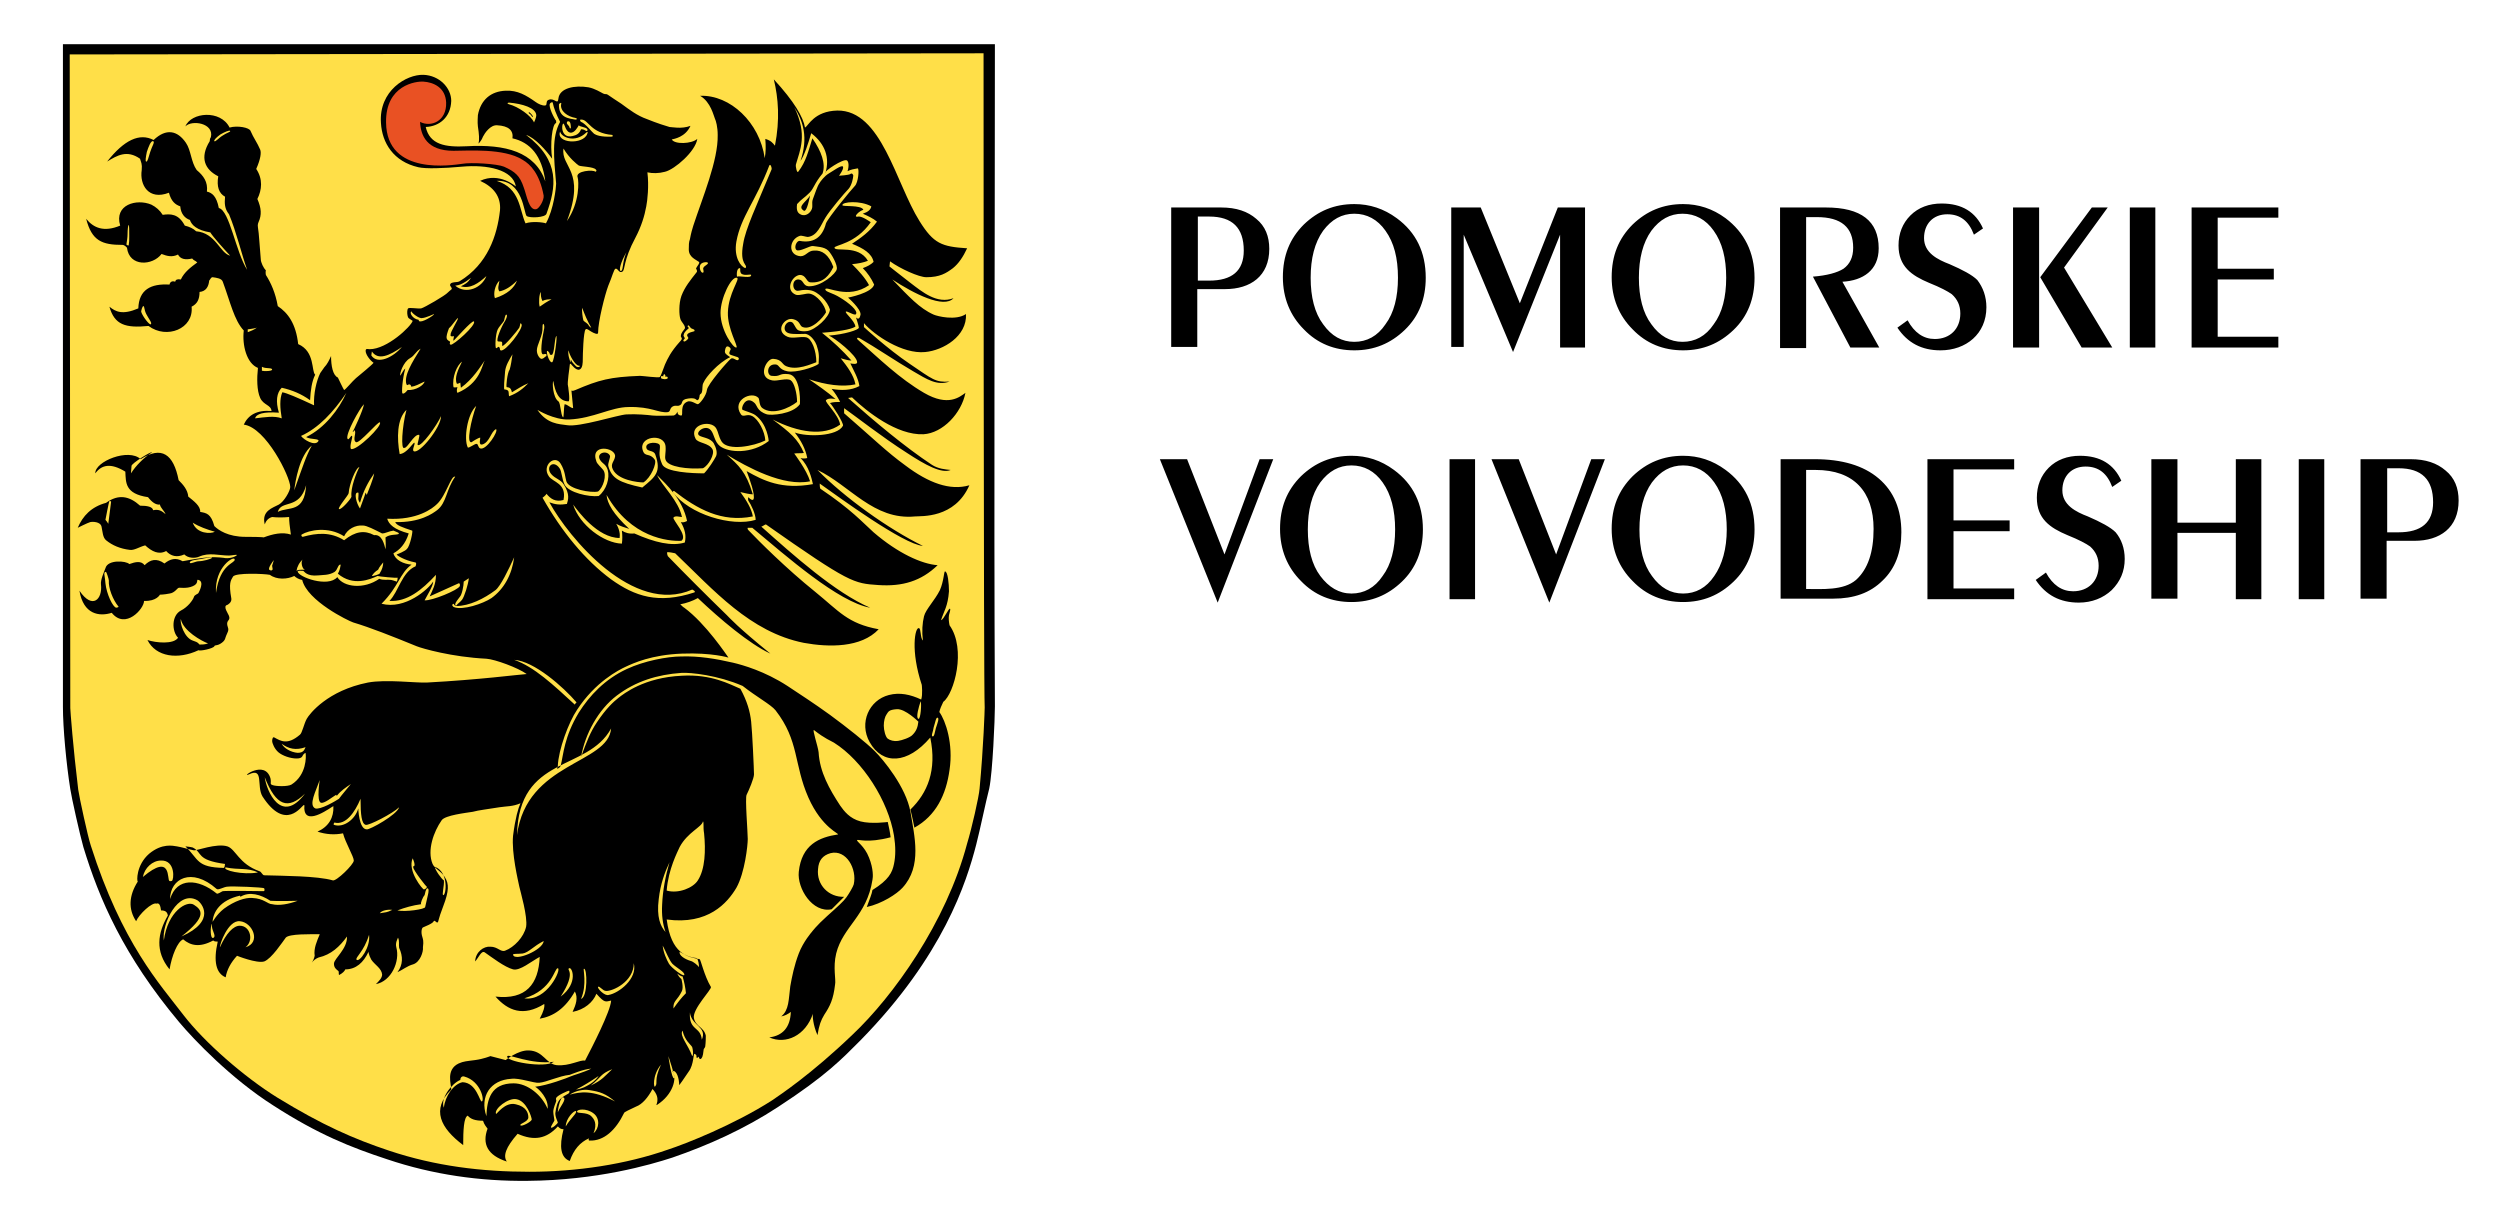 <?xml version="1.0" encoding="utf-8"?>
<!-- Generator: Adobe Illustrator 28.0.0, SVG Export Plug-In . SVG Version: 6.00 Build 0)  -->
<svg version="1.1" id="Layer_1" xmlns="http://www.w3.org/2000/svg" xmlns:xlink="http://www.w3.org/1999/xlink" x="0px" y="0px"
	 viewBox="0 0 441 216" style="enable-background:new 0 0 441 216;" xml:space="preserve">
<style type="text/css">
	.st0{fill-rule:evenodd;clip-rule:evenodd;fill:#FFDF48;}
	.st1{fill-rule:evenodd;clip-rule:evenodd;}
	.st2{fill-rule:evenodd;clip-rule:evenodd;fill:#E95123;}
</style>
<path class="st0" d="M12,8.7v115.9c0,3.7,0.6,10,1.3,14.4c0.2,1.4,1.7,8.1,2.3,10.1c5.4,18.1,17.7,35.3,33.1,45.2
	c7.8,5,13.5,7.3,19.9,9.5c7.9,2.7,16.2,3.9,24.5,3.8c12.1-0.1,21.3-2.7,25.2-4.1c6.3-2.1,12.7-5,18.5-8.8
	c8.5-5.6,11.2-8.4,14.4-11.7c14.4-14.8,18.5-27.7,20.2-34.2c0.7-2.7,1.7-7.5,2.2-9.8c0.6-2.8,1-12.3,1-14.4
	c-0.2-38.6,0-77.3,0-115.9H12z"/>
<path class="st1" d="M162,127.3c0,0-2.3-2.3-3.8-2.2c-1.5,0.1-1.5,0.5-1.8,0.9c-0.3,0.4-0.5,1.2-0.5,2c0,0.8,0.3,2,0.7,2.3
	c0.4,0.3,1.1,0.5,1.8,0.4c0.7-0.1,2.2-0.6,2.6-1.1C161.6,129,161.9,128.3,162,127.3 M162.4,123.7c0.2,0.3,0,3.3-0.4,3.1
	C161.5,126.6,162.1,124.6,162.4,123.7z M164.5,129.9c0.3,0.1,0.4-0.7,0.6-1.5c0.3-0.9,0.6-1.7,0.3-1.8c-0.3-0.1-0.4,0.8-0.7,1.7
	C164.6,129.1,164.2,129.8,164.5,129.9z M160.6,142.8c3-2.9,4.7-6.9,3.5-12.7c-4,4.7-8.4,4.9-10.7,0.8c-1.9-3.4-0.1-7.4,3.4-8.3
	c1.9-0.5,3.8-0.1,5.7,0.8c0.3-0.9,0.1-2.6,0.1-2.6c-2-6-1.2-10.2-0.5-10c0.4,0.1,0.2,1.7,0.7,2.2c-0.2-1.6-0.1-3.1,0.2-4.3
	c0.3-1.2,1.9-2.8,2.8-4.6c0.7-1.6,0.7-3.3,0.9-3.3c0.5,0,0.7,2.2,0.7,3.5c-0.2,2.7-0.9,3.5-1.4,5.1c0.5-0.1,1.4-2.3,1.6-2
	c0.1,0.2-0.1,0.6-0.2,1.1c-0.1,0.6,0,1.3,0.1,1.8c3,4.2,0.8,12.1-1.1,13.5c-0.3,0.6-0.6,1.3-0.7,1.8c1.1,1.5,2.5,5.6,1.8,10.2
	c-0.6,4.4-2.4,8.1-6.2,10.2C161,144.4,160.6,142.8,160.6,142.8z M117.6,157.1c0.3-3.8,1.9-6.8,2.3-7.7c1.4-2.6,3.9-3.5,4.1-4.5
	c0.2,0.1,0,1,0.2,2.1c0.3,3,0.2,6.3-1.1,8.3C122.3,156.6,119.7,157.7,117.6,157.1z M93.5,19.9c0.2,0.2,0.4,0.4,0.5,0.6
	c0.1,0.1-0.1,0.2-0.2,0c-0.1-0.2-0.3-0.4-0.5-0.5C93.2,19.8,93.3,19.7,93.5,19.9z M89.8,18.1c2.3,0.2,4.7,0.9,4.8,2.2
	c0,0.5-0.4,1.3-0.4,1.3c-0.5-1.2-2.8-2.8-4.4-3.2C89.4,18.3,89.5,18.1,89.8,18.1z M99,18.3c-0.3,1.3,1.2,2.3,2.5,2.5
	c0.4,0.1,0.3,0.3,0,0.3c-1.1-0.2-3-0.3-2.9-2.7C98.7,18.2,99.1,18,99,18.3z M102.6,21.1c1.2,0,1.6,2.4,5.4,2.7c0.1,0,0.1,0.3,0,0.3
	c-2.1,0.1-2.9-0.3-3.2-0.5c-0.3-0.2-1.5-1.8-2.3-2.1C102.3,21.4,102.2,21,102.6,21.1z M100.2,21.4c0.5-0.1,0.5,0.9,0.5,1.2
	c0,0.1-0.2,0-0.2,0c-0.1-0.6-0.6-0.6-0.5-1C100,21.4,100.2,21.4,100.2,21.4z M99.4,21.8c0.2,0,0.4,1.7,1.4,1.6
	c0.6-0.1,1-0.8,1.3-1.3c0.2,0.3,1.3,0.3,1.5,0.7c0.1,0.1,0,0.4-0.2,0.3c-0.3-0.1-0.3-0.3-0.9-0.3c-0.4,1.1-1.3,1.1-1.5,1.2
	C98.9,24.5,99,21.8,99.4,21.8z M98.8,23.2c0.2,1,2.6,2.1,4.6,0.2c0.1-0.1,0.4-0.3,0.2,0.2C102.9,25.6,98,25.3,98.8,23.2z M99.4,26.2
	c-0.5,3.3,4,3.9,0.6,12.8c2.3-3.3,2.1-7.1,1.9-7.7c-0.5-1.2,2.9-1.4,3.1-1c0,0,0.4-0.1,0.1-0.4c-0.4-0.5-2.6-0.5-3-0.7
	C101.8,29,100.4,27.9,99.4,26.2z M97.5,18.1c0.2,1,0.6,2,1.3,3.4c-1.5,2.7-1.1,6.3-0.7,10.9c0,0.6-0.4,4.5-1.8,7
	c-0.5-0.2-2.5-0.4-3.6,0c-1.1-2.4-0.9-6.2-5.1-7.5c4.7-0.2,4.8,5.8,5.3,6.2c0.5,0.4,3.3,0.3,3.5-0.4c1.7-4.7,2.5-9.3-3.6-13.9
	c1.6,0.5,3.6,2.8,4.6,4.2c-0.4-2.5,0-6.2,0.7-6.3c0-0.1,0-0.3,0-0.4c-0.3-0.3-1.4-2.5-1.1-3C97,18.2,97.4,17.9,97.5,18.1z
	 M43.7,58.1c0,0.2,0,0.4,0,0.5c0.5-0.2,1.1-0.4,1.6-0.8C44.7,58,44.2,58,43.7,58.1z M46.2,64.7c0,0.2,0,0.5,0,0.7
	c0.3,0.1,1.8,0.1,1.8-0.2C48,64.8,46.9,65.1,46.2,64.7z M39.3,23.9c0.7-0.5,1.4-0.6,1.3-0.8c-0.1-0.2-1,0.2-1.7,0.6
	c-0.7,0.5-1.2,1-1.1,1.2C38,25.1,38.6,24.3,39.3,23.9z M25.8,28.5c0.2,0.1,0.4-0.7,0.7-1.7c0.3-1,0.9-1.8,0.5-1.9
	c-0.4-0.1-0.8,1-1.1,1.9C25.7,27.8,25.6,28.5,25.8,28.5z M22.7,43.3c0.1-0.6,0.1-0.9,0.1-1.7c0-1,0-1.9-0.1-1.9
	c-0.1,0-0.2,0.8-0.2,1.6c0,0.6-0.1,1.2-0.2,1.8C22.3,43.2,22.5,43.3,22.7,43.3z M25.3,54c0.2,0,0.1,0.6,0.5,1.4
	c0.4,0.8,1.1,1.6,0.8,1.8c-0.2,0.2-1.4-1.3-1.7-2.2C24.9,54.8,25.1,54,25.3,54z M23.2,82.2c0,0.4-0.1,0.9-0.1,1.3
	c0.9-1.4,2.2-2.7,3.7-3.7C26.8,79.5,23.1,81.8,23.2,82.2z M18.6,91.7c0.2,0.2,0.4,0.5,0.5,0.7c0,0,0.5-3.8,0.5-3.9
	c-0.1-0.1-0.2-0.2-0.3-0.1S18.6,91.7,18.6,91.7z M20.5,107.2c-0.6-0.1-1.7-2.4-1.9-4.3c-0.1-1.2-0.2-1.4-0.2-1.6
	c0-0.3,0.1-0.5,0.3-0.4c0.1,0,0.5,1.3,0.5,1.5c-0.1,1.3,0.7,3.4,1.7,4.6C21,107.1,20.6,107.2,20.5,107.2z M31.9,109.2
	c0.4,2.1,3.7,3.9,4.8,4.3c-0.6,0.2-1,0.2-1.5,0.2c-0.4-0.5-0.7-0.5-1.2-0.7C32.5,112.5,31.7,109.9,31.9,109.2z M34,92.2
	c1.1,0.7,2.5,1.2,3.9,1.6C37.2,94.2,34.7,94.2,34,92.2z M33.5,99.3c0.2,0.2,1-0.3,1.6-0.3c0.7,0,2.2-0.4,2.3-0.6
	c0.1-0.2-1.5,0.1-1.9,0.2C35,98.7,33.3,98.8,33.5,99.3z M38.1,104.6c0.7-5.2,3.4-5.2,3.3-5.9C41.4,97.9,37.8,100,38.1,104.6z
	 M48.3,98.8c0,0-1.1,1.4-0.8,1.7c0.4,0.3,0.6,0,0.6-0.1c0-0.2-0.1-0.4-0.1-0.6C48.1,99.6,48.2,99.1,48.3,98.8z M53.4,98.7
	c-0.6,0.5-1,1.3-1.1,2c0.3-0.2,0.4-0.2,1.5-0.2C53.3,100.4,53,99.1,53.4,98.7z M88.1,49.5c-0.1,0.8-0.4,1.4,0,1.9
	c1-0.2,2-0.8,3.1-1.9c-0.5,1.3-1.7,2.4-3.9,3.1C87,51.8,87.3,50.3,88.1,49.5z M95.4,51.5c0,0.5,0,1.1,0.3,1.6
	c0.5-0.3,1.1-0.3,1.6-0.3c-0.8,0.4-1.4,0.8-2.1,1.3C95,53.4,95.1,51.9,95.4,51.5z M102.7,54.3c0.4,1.1,0.9,2.3,1.6,3.5
	c-0.4-0.1-0.5-0.6-0.7-0.7c-0.2-0.2-0.6-0.4-0.7-0.6C102.8,56.1,102.6,54.9,102.7,54.3z M89.3,55.5c-0.2,0-0.3,0.8-0.4,1.1
	c-0.1,0.2-1,1.2-1.1,1.5c-0.4,0.8-0.5,3.2-0.3,3.3c0.2,0.1,0.3-0.3,0.5-0.2c0.3,0.2,0.1,0.5,0.3,0.6c0.8,0.4,4.1-3.9,3.7-4.6
	c-0.3-0.5-0.2,0.2-0.4,0.6c-0.3,0.5-2.7,3.4-3,3.2c-0.1-0.1,0.1-0.5-0.1-0.7c-0.1-0.1-0.5,0-0.7-0.1c-0.3-0.3,0.6-2.5,1.3-3.6
	C89.3,56.3,89.6,55.5,89.3,55.5z M96,57.9c-0.4,1.9-0.8,4.6-0.2,4.6c0.6-0.1,0.6-0.1,0.6,0.2c0,0.2-0.1,0.1-0.3,0.3
	c-0.2,0.2-0.4,0.3-0.6,0.3c-0.2,0-0.8-0.6-0.8-1.5c0-1,1.1-2.6,1-4.1C95.7,56.7,96.1,57.2,96,57.9z M96.8,62.1
	c0.3,0.3,0,0.5,0.5,0.5c0.5,0,0.5-2.8,0.8-3.3c0.3-0.5-0.3,4.4-0.7,4.6C96.8,64.1,96,61.1,96.8,62.1z M100.3,61.8
	c0.1,0.8,1.2,2.7,1.8,2.7c0.5,0-0.1,0.5-0.5,0.1c-0.6-0.6-0.8-0.9-0.8-1c-0.2-0.4-0.1,0.3-0.1,0.3C100.5,63.8,100.1,62.3,100.3,61.8
	z M110.5,44.5c-1,1.7-1.4,3.3-1,3.3C110,47.8,109.7,46.4,110.5,44.5z M83.1,49c-0.6,0.9-1,1.1-1.8,1.5c1.6,0.5,3.1-0.5,4.5-1.8
	c-0.8,2.1-3.6,3.3-5.5,1.7C81.1,50.3,81.8,50,83.1,49z M80.8,56.1c-0.3,0.1-1,1.3-1.6,1.8c-0.3,0.8-0.5,1.4-0.4,1.8
	c0.1,0.4,0.6,0.5,0.6,0.6c0,0.2-0.2,0.4,0.1,0.5c0.4,0.2,4.6-3.5,4.1-4.1c-0.3-0.3-3.5,3.4-3.6,3.4c-0.1-0.1,0.1-0.8,0.1-0.8
	s-0.8,0.2-0.6-0.3C79.4,58.6,80.9,56.3,80.8,56.1z M72.6,54.9c-0.2,0.1,1.3,1.4,1.9,1.2c0.5,0,2.1-0.7,2-0.7c0.4,0-1.6,1.3-2.3,1.3
	c-0.5,0-0.2-0.2-0.4-0.3C72.9,56.3,72.1,55.2,72.6,54.9z M65.5,62.7c0-0.2,0.1-0.5,0.1-0.7c1.1,1.6,3,0.8,5.3-0.8
	C69.4,63,66.6,64.4,65.5,62.7z M74.2,61.5c-0.9,0.5-1,1.2-1.9,1.7c-1.2,0.7-1.8,2.7-1.7,3c0,0.3,0.4-0.8,0.9-1.2
	c-0.5,1.7-0.7,4.3-0.5,4.4c0.3,0.2,0.9-0.6,0.9-0.6c1.5,0.1,2.9-0.9,3-1.5c-0.9,0.4-1.7,0.9-2.4,0.9c0,0,0.1-0.3-0.3-0.4
	c-0.3,0-0.3,0.3-0.5,0C71.2,66.3,72.7,63.9,74.2,61.5z M81.5,63.8c-0.7,1.4-1.4,2.9-0.9,3.9c0.2,0,0.4-0.1,0.6-0.2
	c0,0.3,0.1,0.7,0.1,0.9c2.1-1.5,3.5-3.8,4.2-4.8c-0.5,0.9-0.8,4-4.8,5.7c-0.2-0.3-0.1-0.7,0-1c-0.2,0-0.5,0.1-0.7,0
	C79.7,66.6,80.6,64.4,81.5,63.8z M90.4,62.5c-0.6,1-1.2,2-1.3,3c-0.1,1.1-0.3,3.3-0.1,3.2c0,0,0.4,0,0.6,0.2c0.2,0.2,0.1,0.6,0.2,1
	c1.6-0.6,2.5-1.4,3.4-2.3c-1,0.4-1.9,1-2.9,1.6c0,0-0.1-0.5-0.3-0.7c-0.2-0.2-0.6-0.2-0.6-0.2c-0.2,0,0.1-2.6,0.5-3.1
	C90.1,64.6,90.3,63.3,90.4,62.5z M100.3,68.2c0.1,0.2,0.1,0.3,0.1,0.4C100.4,68.4,100.3,68.3,100.3,68.2z M71.7,72.3
	c-1.7,1.6-1.7,5-1.2,7.8c1.3-0.1,2.4-2.1,2.6-2c0.2,0.2-0.5,1.3-0.1,1.5c1,0.5,4.8-4.2,4.8-6.2c-0.7,1.6-3.5,5.5-4.1,5.1
	c-0.2-0.1,0.5-1.8,0.2-1.8c-0.9-0.1-2.1,2.5-2.6,2.3C70.7,79.4,70.9,75.3,71.7,72.3z M84,71.6c-1.6,1.5-2.2,5.8-1.5,7.3
	c0.1,0.3,1.3-0.7,1.6-0.6c0.3,0.1,0.2,0.6,0.6,0.8c1.1,0.4,3.3-3.1,2.8-3.4c-0.9,0.4-1.1,2.3-2.4,2.7c-0.8,0.2-0.3-1.1-0.4-1.2
	c-0.3,0-1.4,0.7-1.5,0.8C82.2,78.3,83.1,74.1,84,71.6z M53.4,94.7c2.5-0.7,4.9-0.9,7.3,0.6c2-1.6,3.6-1.8,5.3-0.9
	c1.4-0.2,1.8,1.7,2,2.5c0.1-0.8,0-1.4,0-2.1c0.8-0.6,1.9-0.4,2.3-0.6c0.3-0.2-0.5-0.4-0.9-0.6c-0.8,0.1-1.4,0.5-2,0.5
	c-1.4-0.7-2.7-1.4-3.4-1.4c-1.3-0.1-2.7,0.6-3.3,1.9c-2.8-1.8-6.2-1.1-7.5-0.3C53.1,94.4,53.2,94.7,53.4,94.7z M61.1,69.3
	c-2.3,3.4-4.9,6.2-8,7.6c0.5,0.7,2.4,1.8,3,1c0.5-0.6-1.3-0.3-2.1-0.8C57.3,75.5,59.8,72.2,61.1,69.3z M64.2,71.3
	c-0.8,0.8-3.3,5.3-2.9,6.1c0.2,0.4,0.6-0.7,0.8-0.5c0.2,0.2-0.5,1.7-0.2,2.3c1,0.4,5.7-4.2,5.1-4.7c-0.3-0.2-3.6,3.8-4.2,3.5
	c-0.7-0.4,0.2-1.8-0.3-2.1c-0.1,0.1-0.1,0.3-0.3,0.3C62.3,76.1,64.1,72.3,64.2,71.3z M55,78.6c-2.2,1.8-2.9,6.3-3.1,7.9
	C53.4,82.3,54,80.4,55,78.6z M54,85.6c-1.2,4.4-4.4,2.5-5,4.7C50.9,89.3,53.7,90.6,54,85.6z M63.4,82.4c-0.6,0-1.8,3-1.9,4.6
	c0,0.3-2,2.6-1.7,2.8c0.4,0.2,2.2-1.9,2.2-2.2C61.8,86.1,62.9,83.3,63.4,82.4z M66,83.5c-1.1,1.6-1.9,3.1-2.5,5.2
	c0,0-0.3-0.4-0.3-0.7c0-0.3,0.1-1,0-1.1c-0.9-0.2-0.3,2,0.3,2.8c0.3-0.9,0.7-1.8,1-2.8c0.1,0.1,0.1,0.3,0.2,0.4
	C65.1,86.2,65.8,84.7,66,83.5z M65.6,101.6c0.2-0.4,0.6-0.8,1.1-1.1c0.2-0.5,0.6-0.9,0.9-1.3c0,0.6-0.2,1.3-0.6,1.9
	C67.1,101.3,65.6,101.7,65.6,101.6z M70,102.6c0.1-0.1,0.2-0.8,0.1-0.7c-0.1,0.1-3.3-0.2-3.5-0.3c-1.3,0.6-4.3,1.9-7-0.4
	c0.3-0.5,0.4-1,0.5-1.6c-0.5-0.1-0.5,0.9-1.1,1.3c-1,0.6-2,0.5-2.9,0.6c-2,0.2-2.4-0.7-2.6-0.8c-0.3,0-0.9-0.1-1,0.1
	c0.1,1,5.4,2.9,7,1c1.1,1.8,4.7,2.2,7.4,0.3c0.7,0.3,1.4,0.1,2.1,0.2C69.5,102.4,69.9,102.6,70,102.6z M80.3,84.1
	c-0.7-0.4-1.6,3.3-3.2,4.8c-0.8,0.8-3.5,2.9-8.8,2.6c0.3,1,1.2,1.9,3.8,2.6c-0.6,1.9-1.6,2.9-2.7,3.5c0.3,1.2,1.8,1.9,3.2,2
	c-2.1,1.5-2.2,3.8-5.3,6.9c4.2,1.1,8.3-2.6,9.1-3.9c0.1,0.6-1.2,2.7-1.5,3.3c1.3,0.1,5.9-1.8,6.2-2.5c0.1-0.2,0-0.6-0.2-0.5
	c-0.2,0.1-5.1,2.3-5.1,2.3c0.5-1.1,1.1-2.1,1.1-3.8c-2.5,2.7-5.1,4.8-8.2,4.6c1.6-1.6,2.2-5.1,4.6-6.1c0,0,0.3-0.7-0.1-0.7
	c-1.7-0.3-3.4-1.3-3.2-1.4c0,0,1.6-0.6,1.8-1c0.5-0.4,1.1-3.2,0.9-3.2c-1.8-0.6-2.7-0.9-3-1.5c4.4,0.1,6.6-1.5,7.4-2.1
	C78.8,88.7,78.7,86.3,80.3,84.1z M81.8,102.6c0.3-0.2,0.6-0.4,0.9-0.6c-0.1,1.1-0.8,3.3-1.2,3.8c-0.4,0.5-0.8,0.7-0.9,0.9
	c-0.1,0.2-0.3,0.2-0.3-0.1c0-0.3,0.5-0.9,0.8-1.3C81.5,104.9,81.8,103.3,81.8,102.6z M80,106.5c0.1,0,0.1,0.4,0.5,0.4
	c2.3,0,4.9-1.3,6.9-2.8c0.9-0.7,2.3-3.6,3.3-5.8c-0.4,3.1-1.8,5.6-4,7.2c-1.5,1-5.1,2.2-6.6,1.6C80,107.1,79.5,106.7,80,106.5z
	 M122.5,58.4c0,0.1-1.2,0.2-1.3,0.7c0,0.3,0.3,0.4,0.2,0.6c0,0.1-0.6,0.7-0.8,0.5c-0.2-0.2,0.2-0.4,0.2-0.5c0-0.2-0.3-0.4-0.2-0.6
	c0-0.3,0.3-0.7,0.9-1.2c0-0.2-0.3-0.3-0.2-0.4c0.2-0.3,0.3,0.1,0.6,0.4C122.3,58.1,122.6,58.1,122.5,58.4z M116.6,66.7
	c0.2,0.2,1,0.3,1.2,0c0,0,0-0.2-0.1-0.2c0-0.2-0.2,0-0.3,0c0-0.5-0.3-0.7-0.4-0.2c0,0,0,0,0,0.1c0,0-0.4-0.2-0.4,0.1
	C116.6,66.6,116.6,66.7,116.6,66.7z M130,49c0.6,0.2-1.5,2.7-1.6,6.1c-0.1,2.9,1.9,6.1,1.5,6.2c-0.5,0.2-2.8-3-2.8-6.1
	C127.1,52.6,129,48.7,130,49z M128.9,63.3c-0.5,0.4-4.1,4.5-4.2,5.5c-0.1,1-1.3,2.5-1.6,2.5c-0.3,0-1-0.6-1.7-0.5
	c-1.6,0.5-0.8,2.4-1.2,2.5c-0.6,0-0.7-0.4-0.7-0.7c0,0-0.2,0.6-0.7,0.7c-0.3,0-3.1,0.1-3.7,0c-0.8-0.1-2.8-0.3-4.6-0.2
	c-1.6,0.1-8.3,2.3-10.5,1.9c-1.4-0.2-3.5-0.2-5.2-2.7c0,0,2.9,1.8,5.6,1.7c4.3-0.2,7.4-2.2,10.5-2.2c4-0.1,5.3,1.1,6.9,0.9
	c0.6-0.1,0.2-0.8,1.1-1.1c0.5-0.1,0.6,0.1,1-0.1c0.7-0.3,0-1,1.5-1.2c1.4-0.2,1.4,0.3,1.6,0.3c0.2-0.1,0.3-0.1,0.4-0.7
	c0-0.5,0.3-0.3,0.4-0.7c0.2-0.6,0-1.2,0.3-1.7c0.4-1,2.6-3.5,4.7-4.5c-0.3-0.2-0.8-0.5-0.9-0.8c-0.1-0.3,0.1-1.1,0.4-1.1
	c0.3,0,0.6,0.3,0.6,0.5c-0.1,0.3-0.5,0.8,0,1c0.2,0.1,0.4,0.1,0.9,0.3c0.5,0.1,0.6,0.3,0.5,0.5C130,63.9,129.4,62.9,128.9,63.3z
	 M124.8,46.3c-0.1-0.1-1.1-0.1-1.3,0.5c-0.2,0.6,0.2,1.4,0.5,1.3c0.3-0.1-0.1-0.7,0.1-0.9C124.2,46.9,125.2,46.5,124.8,46.3z
	 M135.7,29.2c-2.4,6.3-5,9-5.8,13.4c-0.5,2.8,0.8,4.5,1.6,4.7c0.5-0.7-1.1-0.5-0.4-4.3c0.4-2.6,2.3-6.6,5-13.1
	C136.2,29.6,135.9,28.8,135.7,29.2z M130.5,47.3c0.2,0-0.1,0.6,0.3,1c0.6,0.4,1.6,0,1.7,0.2c0.1,0.7-2,0.1-2.5,0.3
	C129.9,47.9,130.1,47.3,130.5,47.3z M142.9,34.5c-0.8,1.2-2.2,1.9-1.2,2.6C142.2,37.6,142.6,35.9,142.9,34.5z M141.1,41.6
	c0.3-0.1,1.1,0.2,1.4,0.2c1.7-0.2,2.3-2.1,3.1-3.4c0.7-1.2,3.4-4.4,4.1-5.1c0.6-0.7,0.8-2,0.8-2.2c0.1-0.2-0.2-0.7-0.5-0.4
	c-0.3,0.2-2,0.3-2,0.3s0.9-1.2,0.7-1.6c-0.2-0.4-1.8,0.8-2.5,1.2c-0.7,0.4-1.5,1.4-1.7,1.8c-0.3,0.4-0.8,1.9-1.1,2.7
	c-0.3,0.8,0.1,1.3-0.3,2c-0.4,0.7-1.1,1-1.7,0.8c-0.5-0.2-1-0.5-0.8-1.9c0.9-1,1.2-1,2.2-2c0.8-0.8,0.8-1.6,2.3-3.4
	c0.6-1.7-0.2-3.9-1.8-6.2c-0.7,2.2-1.1,4.1-2.5,5.9c-0.2,0.3-0.5-0.9-0.4-1.3c0.7-2.5,2.1-5.2-0.3-10.1c1.6,2.5,2.5,5.4,1.1,9.5
	c0.7-1,1.3-2.9,1.9-4.9c2.5,1.9,3.3,4.4,2.5,7c-0.4-0.2,3.2-2.6,3.8-2.2c0.3,0.2,0.4,1,0.1,1.9c0.6-0.3,1.2-0.4,1.8-0.5
	c0.3,0.1,0.1,2.5-0.5,3.1c-0.6,0.6-4.7,5.6-5.1,6.6c-0.7,2.7-2.4,3.5-4.6,3.1c-0.6-0.1-1.1,1.2-0.6,1.6c0.5,0.4,2.4-0.8,2.9-0.7
	c0.5,0.1,2,0.1,2.7,0.8c0.6,0.6,1.7,2.6,1.5,3.3c-0.1,0.7-2.7,3.1-5,3c-1-0.1-0.8-1.1-1.7-1.2c-1.3-0.1-1.2,2-0.2,2
	c0.5,0,0.9-0.3,2.2-0.1c1.4,0.2,3.1,2,3.5,3.4c-0.1,1.4-2.6,3.6-4,3.8c-0.7,0.1-1.2,0-1.5-0.1c-0.6-0.2-0.8-1.4-1.3-1.5
	c-1-0.3-1.9,1.6-0.4,2c0.7,0.2,2.4,0.1,2.7,0.1c0.8-0.1,2,1.1,2.3,2.5c0.4,1.2,0.2,2.2,0.2,2.8c-0.8,0.6-4,1.6-5.5,1.3
	c-1.5-0.3-1.4-1.1-2-1.2c-1.7-0.2-1.7,1.9-0.8,2c1.7,0.2,1.2-0.5,3-0.3c1.9,0.2,2.1,4,2,5.3c-1.3,1.8-5.1,2-5.8,1.8
	c-1.9-0.6-1.7-1.7-2.3-2.1c-1.5-1.3-2.4,1.1-2,1.3c0.4,0.2,1.6,0.5,2.2,0.9c2.2,1.6,2.4,4.6,2.4,4.6c-3,2.3-7,2.1-8.6,0.9
	c-1-0.8-1-2.1-1.6-2.8c-0.9-1.1-2.8,0.3-2.1,0.9c0.5,0.4,2,0.4,2.6,1.4c0.4,0.7,0.7,1.7,0.4,2.3c-0.3,0.6-1.3,2.2-2.1,3
	c-2.1,0-6.8-0.2-7.4-1.6c-0.8-1.8-0.3-2.5-0.4-3.3c-0.1-0.7-2.5-0.7-2.4,0.3c0.1,0.9,1.3,0.4,1.6,1.3c1.1,3.1,0,3.9-2.3,5.8
	c-4.1-0.9-5.4-1.6-6-3.8c-0.1-0.5,0.4-1.5,0.3-1.8c-0.5-1.1-2.6-0.5-1.7,0.8c0.4,0.6,1,0.7,1.3,1.7c0.4,1.4-0.2,3.5-1.6,4.6
	c-1.7,0.2-5.3-0.6-6-2c-0.5-1-0.5-2.4-0.9-2.9c-1.1-1.6-2.6-0.2-1.4,1.1c0.6,0.7,1.6,0.9,2.1,1.7c1.2,1.8,0.8,2.8,0.6,3.5
	c-1.2,0.2-2.1,0.1-3.1-0.3c3.4,6.2,14.8,20,25.2,15.4c0,0,0.7,0.3,0.4,0.5c-6.4,2.1-10.5,0.7-14.7-2.3c-4.6-3.4-8.7-8.4-12.1-14.4
	c0.3-0.2,0.7-0.6,0.7-0.7c0.7,0.9,1.6,1.5,3,1.1c0.6-3-1.9-3.1-2.6-4.2c-1.3-1.9,1.1-3.9,2.1-2.2c0.8,1.3,0.8,2.5,1,3.1
	c0.4,1.4,4.4,2.1,5.6,1.8c0.9-0.7,1.6-2.9,0.9-3.8c-0.4-0.5-1.1-1.1-1.2-1.5c-1.2-3.2,3.4-2.5,3.3-0.9c-0.1,0.9-0.9,1.3-0.4,2.3
	c0.9,1.9,4.4,2.3,5.4,2.3c1.3-0.8,2.4-3.4,2-4c-0.9-1.3-1.7-0.4-2.1-1.6c-0.9-2.5,3.7-3.2,4-0.8c0.1,1.2-0.2,1.8,0,2.4
	c0.4,1.3,4,1.7,6.6,1.5c1-0.5,2.1-2.5,1.7-3.3c-0.6-1.2-2.6-1.1-3-1.9c-1.3-2.5,2.6-3.4,3.6-1.9c0.5,0.9,0.4,1.4,1,2.4
	c1.1,1.7,5.7,0.8,7.7-0.2c-0.1-1.6-1.2-3.7-2.3-4.3c-0.9-0.5-1.6,0.3-2-0.3c-1.7-2.5,1.9-4.2,3.1-2.9c0.2,0.3,0.1,1.4,0.7,1.8
	c1.8,1.3,4.7,0,6.1-1.1c0-1.5-0.5-3.4-1.1-3.8c-0.7-0.5-2.4,0.2-3.3,0c-2.7-0.5-1-3.9,0.2-3.8c1.6,0.1,1.5,1,2.3,1.3
	c1.9,0.8,4.4-0.4,5.3-0.7c0-2-0.8-4.2-1.8-4.4c-1-0.2-2.4,0.3-3.3-0.1c-2.3-1-0.5-3.5,1-3.1c1.3,0.3,1.1,1.2,1.7,1.4
	c1.6,0.6,3.6-1.7,4.1-2.6c-0.1-1.2-1.6-3.1-2.9-3.3c-0.6-0.1-1.8,0.4-2.4,0.2c-2-0.8-0.7-3.4,0.7-3.5c1.1,0,1.1,1.2,1.8,1.3
	c2.4,0.2,3.4-1.3,4.1-2.7c-0.8-2.2-2-3-3.4-2.9c-1.1,0-1.4,1-2.4,1C138.9,45,139.2,42.2,141.1,41.6z M118.9,86.6
	c4.1,3.2,8.4,5.6,13.9,4.5c-0.2-1.3-1.1-2.8-2.2-4.3c0.8,0.2,1.7,0.4,2.2,0.4c-1.2-4-2.5-5.1-4.6-7c3.6,2.2,10,5.7,14.7,4.7
	c-0.6-2-2.8-4.9-2.8-4.9c0.7-0.1,1.2,0,1.7-0.1c-1-2.4-2.4-3.6-5.5-5.9c4.5,2.3,9,3,11.9,0.9c-0.3-1.8-2.7-3.9-2.5-4.3
	c0.4-0.5,1.7-0.2,1.7-0.2c-1.5-1.3-3.1-2.4-4.7-3.5c3,1,5.9,1.4,8.2,0.9c-0.3-1.6-1.4-3.1-2.6-4.6c0.7,0.2,1.4,0.4,1.9,0.4
	c-1.6-1.8-3.3-3.4-5.2-4.9c4.1-0.3,5.5-0.8,5.9-1.1c-0.2-1.1-1.8-2.3-1.7-2.6c0.1-0.3,1.6,0.8,1.8,0.4c0.4-0.6-1.3-2-2.8-2.9
	c-1.4-0.9-2.7-1-2.6-1.5c0.2-0.6,4,1.9,7.7-0.7c-0.7-1.3-1.8-2.5-3-3.7c1.1-0.1,2.1-0.3,2.8-0.6c-1.7-2.9-5.8-1.5-5.9-2.3
	c0-0.5,3.7-0.6,6.4-4.5c0,0-1.5-1.1-2.2-1c-0.3,0.1-0.5,0-0.4-0.2c0.1-0.2,0.5-0.7,1.3-1c-0.4-0.9-3.7-0.5-3.7-0.8
	c-0.1-0.6,3.1-0.9,5.1,0.2c-0.1,0.6-0.6,1-1.5,1.3c0.9,0.4,1.8,0.8,2.5,1.4c-1.3,1.8-2.9,2.9-4.4,3.9c2,0.8,3.5,1.7,3.8,3.2
	c-0.5,0.5-1.1,0.8-1.9,1.1c0.8,0.8,1.5,1.8,2,2.9c-0.4,1.5-4.6,2.3-4.6,2.3s2.3,2,2.2,3c-0.1,0.5-0.3,1-0.8,0.5c0,0,0.5,1.5,0.5,1.8
	c0,0.4-2.6,1.2-5.3,1.4c0.9,0.3,5,3.5,5,4.7c0,0.4-0.7,0.3-1.2,0.2c0.6,1.3,1.4,2.6,1.6,4c-1.5,0.8-3.2,0.8-4.9,0.5
	c0.6,0.7,1.1,1.5,1.5,2.3c-0.6,0-1.2,0-1.8,0.2c0.4,0.3,2.5,3.6,2.3,4c-1,1.9-6.3,2-8.5,1.2c1.1,1.4,1.9,2.9,2.2,4.5
	c-0.4,0.1-0.8,0.1-1.2,0c1.5,1.4,2,3.7,2.2,4.6c-5.5,1-8.7-0.6-11.7-2.3c0.5,1.3,1.6,4.3,1.2,5c-0.2,0.2-0.5,0-0.9-0.4
	c0,0-0.1,0.3,0,0.6c0.5,0.7,1.3,2.4,1.3,3.4c-4.2,1.3-11.8-1-14.6-4.9C118.7,86.6,118.9,86.6,118.9,86.6z M101.1,89
	c0.8,1.1,4.3,5.9,8.2,5.9c0.1-0.6,0-1.5-0.6-2.5c0.9,0.5,1.4,0.6,2.3,0.9c-2.8-2.6-3.9-4.5-4-6c4.3,7.6,10.9,8.2,13.2,8.1
	c1.2-0.9-1.6-3.7-1.4-4.1c0.3-0.4,1.1-0.1,1.5-0.1c-0.6-2.9-3.5-5.5-4.4-7.4c1.7,1.7,4.5,4.3,5.3,8.1c-0.4,0.2-0.7,0.3-1.1,0.2
	c0.7,1.2,1,2.4,0.7,3.6c-2.3,0.7-5.3,0-8.9-1.6c-0.9,0.1-1.6-0.1-2.2-0.5c0.1,0.8,0.1,1.6,0,2.3C106.5,95.8,102.2,92.6,101.1,89z
	 M90.7,116.4c3.5,0.2,8.7,4.8,11,7.5c-0.1,0.1-0.3,0.3-0.3,0.4C97.6,120.8,94.2,117.6,90.7,116.4z M107.8,128.5
	c-4.2,7.7-16.3,4.6-16.6,18.8C92.9,134.4,107.3,134.8,107.8,128.5z M76.7,152.9c2.5,0.9,2,5,1.5,5c-0.3,0,0.2-1.7,0.1-2.6
	C77.9,155.1,76.7,153.4,76.7,152.9z M90.5,168.4c0-0.2,0.7-0.1,1.7-0.2c1.1-0.2,1.9-1.3,3.7-2.2C95.8,167.6,90.7,169.7,90.5,168.4z
	 M92.5,176.1c5-1.5,5.3-5.4,5.9-5.3C99.1,170.9,96.5,176.7,92.5,176.1z M98.9,175.8c2.9-4.5,0.9-4.7,1.5-5
	C100.9,170.5,102.1,173.4,98.9,175.8z M102.5,176.2c1.1-2.6,0.3-5.3,0.5-5.3C103.6,170.7,103.7,175.9,102.5,176.2z M105.5,174.1
	c0.2-0.3,0.8,0.7,1.4,0.7c1.1,0.1,4.9-1.6,4.9-4.9c0.7,2.8-2.7,5.3-4.4,5.6C106.7,175.8,105.3,174.3,105.5,174.1z M118.1,152.1
	c-0.7,2.4-1.2,5-1.3,7.5c-0.1,1.8,0.1,3.4,0.6,4.8c-0.9-1-1.6-2.6-1.2-5.8C116.5,155.9,117.3,153.8,118.1,152.1z M116.9,166.8
	c0.6,1.1,1.1,2.5,1.7,3.2c0.7,0.7,2.3,1.5,2.1,2c-0.2,0.3-2.3-1.3-2.7-2C117.6,169.3,117,168,116.9,166.8z M119.9,167.9
	c0.8,0.5,1.8,1,3,1.1c0.3,0.4,0.4,1.1,0.4,1.6c-0.2-0.3-1-1-1.5-1.1C120.8,169.2,119.7,168.5,119.9,167.9z M119.4,171.6
	c0.2,0.4,0.4,0.8,0.8,1.1c0,0,0.4,1.4,0.1,2.1c-0.8,1.7-1.6,1.7-1.5,3.1c0.7-1,1.4-1.9,2.2-2.7c-0.1-1-0.3-2-0.6-3
	C120.4,172.4,119.4,171.8,119.4,171.6z M121.7,178.6c-0.2,3.3,1.9,2.4,2.1,4.8C124.8,181.1,122,181,121.7,178.6z M120.4,181.8
	c0.4,1.8,1.5,2.5,1.7,2.9c0.1,0.3,0.3,1.4,0,1.6C121.4,184.3,119.8,182.7,120.4,181.8z M117.9,186.3c0,0,1.3,3.8,1,3.9
	C118.5,190.4,117.9,186.4,117.9,186.3z M116.6,187.8c-1.3,2.8-0.5,3.2-1,3.8C115.3,192.2,115,189.7,116.6,187.8z M104.2,191.5
	c2-1.6,1.6-2,3.8-2.9C106.7,189.8,106.3,190.5,104.2,191.5z M108.5,194.3c-1.7-1.4-2.6-1.7-4.5-2c-1-0.2-2.5,0.1-3.5,0.8
	C102.3,192.6,104.5,192.2,108.5,194.3z M98.4,196.2c0.4-1,1.6-2.3,1-2.6C98.9,193.3,98.4,195.5,98.4,196.2z M99.8,198.7
	c0.8-1.4,2.1-2.4,1.8-2.7C101.3,195.8,99.8,197.3,99.8,198.7z M104.7,199.9c1-0.8,1.2-2.6,0-3.5c-1.3-1-3-0.7-2.9-0.3
	c0,0.4,1.7,0,2.5,0.8C104.8,197.4,105.4,198.2,104.7,199.9z M101.6,192.2c1.3-0.2,1.8-0.6,2.2-0.8c0.4-0.2,1.3-0.8,1.8-1.6
	C104.1,190.8,103,191.5,101.6,192.2z M100.4,192.4c-0.3,0-2.2,0.9-2.3,1.3c-0.1,0.3,0.1,0.3,0,0.6c-0.1,0.3-0.5,1.2-0.5,1.8
	c0,0.5,0.2,1.3,0.2,1.5c0,0.2-0.7,1.1-0.6,1.3c0.2,0.2,1.2-0.7,1.2-0.9c0-0.1-0.6-1.2-0.4-1.9c0.1-0.7,0.3-1.7,0.8-2.2
	c0.4-0.4,1.1-0.8,1.3-0.9C100.2,193,100.6,192.7,100.4,192.4z M87.5,196.5c0.1,0.1,1.6-2.2,3.5-1.7c1.8,0.4,2.2,1.5,2.2,2.3
	c0,0.8-1.6,1.1-1.4,1.4c0.2,0.3,1.9-0.6,2-1c0-0.4-0.9-3.3-2.7-3.6C89.7,193.6,87.1,195.6,87.5,196.5z M85.8,196.9
	c0.1-3,0.8-5.8,4.8-5.8c2.5,0,5,2.1,6,4.5c0.2-1.8-1.5-3.5-2.2-3.9c2.1-0.2,5.8-1.6,6.2-1.8c0.4-0.2,2.6-0.8,3.7-1.4
	c-1.4,0.1-3.5,1-3.8,1.1c-1.9,0.2-4.1,1.3-5.4,1.4c-0.9,0.1-3.5-0.9-4.9-0.7C86.5,190.5,84.6,193.4,85.8,196.9z M78.3,195.4
	c0.2-2,1.7-4.2,3.3-4.5c2.5,0.1,3,3.5,3.4,3.4c0.5-0.2-0.2-3.6-3.1-4.4c-0.2-0.1-0.7,0-0.7,0.6C79.7,191.1,77.6,193.8,78.3,195.4z
	 M97.7,187.3c-4.1,0.5-7.9-1.4-8.2-1C88.9,187.2,96.1,188.5,97.7,187.3z M46.7,137.1c2,5.1,4.1,5.8,7.1,2.9
	C49.6,145.6,47,139.5,46.7,137.1z M49.7,131.2c1.2,0.9,2.5,1.2,4.2,0.6c-0.2,0.4-0.3,1-1.4,1C51.3,132.7,50.1,132,49.7,131.2z
	 M56.4,137.6c0,0-0.6,3.7,0.2,4c0.6,0.2,2-1,2.7-1.4c0.1,0.1,0.1,0.2,0.1,0.2c0.7-0.9,1.6-1.5,2.5-2.1c-0.8,1-1.6,1.9-2.1,2.6
	c-0.6,0.4-3.3,2-4.2,1.7C54.4,142,55.7,139.6,56.4,137.6z M58.9,145.5c-0.1,0,0-0.4,0.1-0.4c2,0.5,3.6-1.8,4.6-4.2
	c0,2.9,0.2,4.4,0.9,4.6c0.5,0.2,4.8-2,5.9-3.1c-0.3,1.3-5.2,4-5.7,3.9c-1.4,0-1.5-3.7-1.5-3.7C62.7,144.5,60.6,146.1,58.9,145.5z
	 M25.2,154.7c0.3-1.6,1.7-2.9,3.2-2.9c2.6-0.1,2.3,3.5,1.9,3.6c-0.2,0-0.3,0.1-0.4,0C29.4,155.3,30.4,150.3,25.2,154.7z M30,158.6
	c0-3.6,3.8-5.7,8.2-1.8c0.3,0.3,1.3-0.4,2-0.4c0.7-0.1,6.3,0.1,6.4,0.3c0.1,0.2,0.1,0.5-0.1,0.5c-0.2,0-6.5-0.1-7.2,0
	c-0.3,0.1-0.9,0.6-1.1,0.4C35,155,31.2,154.7,30,158.6z M28.9,165.9c0.7-5.2,4.1-7.1,5.3-6.3c1.4,0.9,2.4,2-2.2,5.6
	c6.3-2.8,3.5-6,2.8-6.4C31.4,156.9,28.5,163,28.9,165.9z M32.7,149.3c2.4,2.3,1.9,3.7,6.8,3.8c0.2-0.3,0.1-0.3,0.2-0.7
	c-5.2-0.7-3.9-2-5.7-2.9C33.7,149.4,32.7,149.3,32.7,149.3z M39.8,153c2.3,0.5,3.9,0,5.7,0.9C42.9,154.4,39.1,153.5,39.8,153z
	 M37.4,163c-0.2,1,0.8,2,0.3,2.4C37,165.9,37.1,163.1,37.4,163z M37.5,162.6c0.1-1.7,1.3-3.8,4.8-4.6c0.1,0,0.1,0.2,0.1,0.2
	c1.6-1,3.6-0.4,5.3,0.7c1.2,0.1,4.8,0,4.8,0c-1.6,0.6-3.3,0.9-4.5,0.6c-0.8,0-1.4-1-3.5-1.1c-1.2-0.1-3.1,0.5-5,1.9
	C38.1,161.4,37.5,162.7,37.5,162.6z M65.1,164.9c0.3,2.2-1.7,4.9-2.2,4.4C62.6,168.9,64.2,167.9,65.1,164.9z M67,161.1
	c0.3-0.5,1.4-0.7,2.2-0.6C68.2,161,68.1,160.9,67,161.1z M70.1,160.6c1.3-0.5,2.7-0.9,4.2-1.1c-0.2-0.1,0.3-1.3,0.6-1.6
	c0.1-0.3,0.2-1.2,0.5-1.2c0.3,0,0.2,0.7,0.1,1.1c-0.1,0.4-0.5,2.2-0.5,2.2C75,160.4,71.5,160.9,70.1,160.6z M72.8,151.4
	c0.2,0.5,0.4,1,0.3,1.3c-0.1,0.3-0.2-0.2-0.2,0.3c0,0.5,2.4,3.6,2.4,3.4c0-0.1,0.1,0.3-0.5,0.5C74.6,157,71.8,153.6,72.8,151.4z
	 M38.8,167.1c-0.1-0.4,1.4-4.8,3.5-4.6c2.3,0.2,3.8,3.8,1,4.6c1.5-1.1,0.9-3.8-1-3.8C41.2,163.3,39.9,164.6,38.8,167.1z M84.4,25.3
	c0.2-0.6,0.1-1.7-0.1-3c-0.1-0.7,0-1.9,0-2c0.5-2.7,2.3-4.2,4.9-4.3c2.1-0.1,3.6,0.8,5.3,2c0.4,0.3,1.2,0.7,1.7,0.6
	c0.4-0.1,0-0.8,0.6-1c1-0.4,1.6,1,1.7-0.2c0.2-1.9,2.9-2.4,5.3-2c1.1,0.2,2.2,0.9,2.6,1.1c0.4,0.2,0.5,0,0.8,0.2
	c0.3,0.2,1.9,1.3,2.4,1.6c1.5,1.1,2.8,2.1,4.5,2.7c1.7,0.7,3.6,1.3,4,1.4c0.4,0,2.1,0.4,3.7-0.2c-0.9,2-2.9,2.3-3.3,2.4
	c0.5,0.9,3.5,0.8,4.5-0.1c-0.3,2.2-4,5.4-5.7,5.8c-1.1,0.3-2.2,0.3-3.1,0.1c0.3,2.4,0,5-0.2,6c-0.3,1.7-0.9,3.6-1.9,5.5
	c-2.2,4.1-1.8,5.7-2.3,6c-0.6,0.4-0.8-0.6-1.2-0.5c-0.3,0-0.6,1.4-1.3,3c-0.6,1.6-1.8,6.3-1.8,8.3c0,0.4-0.7,0.1-1.2-0.2
	c-0.5-0.3-0.8-0.6-1-0.4c-0.4,0.4-0.5,4.6-0.5,5.3c0,0.5,0,1.6-0.6,1.8c-0.6,0.2-1.4-0.9-1.5-1c-0.1-0.1-0.2,0-0.2,0.2
	c0,0.3-0.5,3.3-0.3,3.7c0,0,0.4,2.5,0.1,2.7c-1.8,0-2.4-1.8-2.7-3.6c-0.2,0.2-0.1,2.9,0.9,3.6c0.4,0.3,0.4,2.4,0.8,2.8
	c0.2,0.2,0.1-1.5,0.3-2.3c0.6,0.1,0.9,0.6,1.5,0.7c-0.1-1-0.2-2.1-0.3-3.1c0.3,0.1,0.4,0,0.7-0.1c4.2-1.8,6.1-2.3,11.4-2.5
	c0.5,0,3.3,0.4,3.5,0.2c0.2-0.2,0.5-1.2,0.9-2.2c0.5-1.1,1-2.2,2.6-4c0.7-0.7,0.2-0.7,0.2-1c0-0.3,0.1-0.6,0.6-1.2
	c0.5-0.5-0.6-1.3-0.7-1.9c-0.2-0.6-0.3-2.6,0.2-4c0.6-1.6,1.6-2.8,2.7-4.2c0.2-0.3-0.2-0.6-0.1-0.7c0.2-0.4,0.7-0.9,0.5-1.1
	c-0.5-0.4-1.8-0.8-1.8-2.2c0-0.7,0-1.3,0.2-1.8c0.1-0.4,0.1-0.8,0.6-2.4c1.6-4.9,4.4-11.5,4.3-16c0-1.4-0.3-2.5-0.5-2.9
	c-0.2-0.4-0.7-2.9-2.6-4c5.3-0.2,10.5,4.7,11.4,11c0.2-1.1,0.2-2.1,0.1-3.4c1,0.3,1.3,0.7,1.7,1.2c0.9-4.6,0.6-8.4-0.2-11.7
	c3.6,3.9,5.2,6.7,5.5,8.5c0.6-0.3,1.6-2.9,5.7-3c7.8-0.1,10.3,12.8,14.5,19.5c2.5,4,3.9,4.5,8.4,4.8c-0.7,1.5-1.5,2.7-2.5,3.5
	c-1.2,0.9-2.3,1.6-4.7,1.6c-1.3,0-4.6-1.5-6.4-2.8c0,0.3-0.1,0.6-0.1,0.9c0,0,1.5,1.2,3.7,2.9c2.1,1.6,4.7,3.8,7.6,2.7
	c-1.7,1.9-7-0.8-10.8-3.3c2.9,3,4.8,5.1,7.3,6.2c0.7,0.3,3.9,1.1,5.7-0.1c0.2,3.9-4,6.4-7.2,6.7c-4,0.4-9-3-10.8-5.1
	c0,0.2,0,0.5,0,0.7c0,0,4.1,3.8,8.1,6.5c4,2.7,4.5,3.3,7,3.1c-2.2,0.8-4-0.4-6.4-1.8c-3.1-1.8-6.6-4.2-9.4-5.8
	c-0.5-0.3-0.7,0-0.3,0.3c3.6,3.2,7.3,6.8,11.6,9.3c4.3,2.5,6.3,0.7,7.3,0c-0.7,3.6-4,7.1-7.4,7.3c-4.7,0.2-10-4-12.6-6.5
	c-0.2,0-0.5,0.1-0.7,0.1c4.6,4.1,10.1,8.7,14.8,11.8c1.1,0.7,2.3,0.8,3.3,0.9c-1.6,0.7-4.5-0.9-7.7-3c-4.4-2.8-9.1-6.5-11.1-7.9
	c0-0.1,0,0.9,0,0.9c5.3,4.6,7.5,6.8,10.8,9.2c4.1,3.1,7.9,4.5,11.3,3.5c-2.6,5.9-8.5,5.4-9.6,5.5c-7.3,0.7-11.5-5.5-17.2-8.2
	c4.8,4.9,12.5,10.4,18.6,13.4c-3.5-0.3-14.8-8.6-18.2-11c0,0.3,0,0.6,0.1,0.9c5.5,3.7,7.4,5.9,9.4,7.7c4.3,3.7,8.5,5.6,11.3,5.8
	c-2.9,2.8-6.2,3.8-10.5,3.5c-4.3-0.3-5-0.3-19.8-10.7c-0.3,0.1-0.5,0.3-0.8,0.4c5.6,5,13.1,11.7,19.2,14.3c-5.6-1-14.7-9-20.8-14.1
	c-0.3,0-0.6,0-0.8,0c0,0-0.1,0.2,0.1,0.4c1.8,1.9,6.7,6.8,11.8,10.9c4.2,3.4,5.7,5.6,11.2,6.6c-3.1,3.3-8.8,3.2-13.2,2.4
	c-9.5-1.9-15.9-9.3-22.7-15.8c-0.5-0.1-0.9-0.2-1.4-0.2c0,0-0.1,0.2,0.1,0.7c3,3.1,6.9,7,10.4,10.4c0.4,0.4,2,2.2,7.7,6.8
	c-3.7-1.7-8.9-6.1-12.8-9.8c-0.9,0.5-2,0.9-3.1,1.1c0.2,0.2,0.5,0.5,0.7,0.6c3.8,2.8,7.5,8.4,7.8,8.8c0,0-2.9-0.9-8.2-0.7
	c-5.4,0.2-8.6,1.7-9.9,2.3c-1.3,0.6-5.4,2.7-8.6,7.6c-1.5,2.2-3.3,7.1-3.4,9.9c0,0.2-0.2,0.5-0.1,0.5c0.1,0,0.5-0.2,0.6-0.5
	c0.5-2,0.6-5.1,3.2-9.4c1.9-3,4.6-5.9,8.5-7.7c3-1.4,7.1-2.2,9.6-2.2c3-0.1,6.1,0.4,9.1,1.1c1.7,0.4,5.6,1.5,9.6,4.1
	c2.1,1.4,4.6,3,7.5,5.1c3,2.2,6.4,4.9,7.9,6.4c1.5,1.5,5.5,6.3,6.3,10.7c0.7,4.3,2.1,9.6-1.4,13.4c-1,1.1-3.6,2.8-6.3,3.4
	c0.5-1.4,0.9-2.3,1-3c2.9-1.8,3.5-3.1,3.8-4.6c0.3-1.4,0.3-3.1,0-5c-1-6.1-5.5-13.2-10.6-16.4c-0.5-0.3-1.6-0.7-3.5-2.2
	c-0.4-0.3,0.7,2.9,0.8,3.9c0.2,3.5,1.9,6.5,3.8,9.4c0.7,1,1.7,2.3,3.6,2.8c1.9,0.5,4.8,0.1,4.8,0.1c0.2,0.9,0.4,1.8,0.5,2.7
	c-4.2,1.1-5.7,0.3-5.9,0.5c-0.2,0.2,1.3,1,2.1,3.1c0.8,2,0.7,3.5,0.6,3.9c-1,6.4-5.2,8.2-6.4,13c-0.6,2.5,0,4.6-0.2,5.5
	c-0.3,2.6-0.9,3.8-1.9,5.3c-0.6,1-0.9,1.8-1.2,3.6c-0.8-1.8-0.9-3.5-0.8-3.8c-1.3,3.9-4.8,5.5-7.7,4.2c2.4-0.3,3.7-1.8,3.8-4.5
	c-0.5,0.4-1.1,0.7-1.7,0.8c1.4-1.1,1.3-3,1.6-5.3c0.3-1.7,0.7-3.7,1.5-5.8c0.8-2.1,2.3-3.8,2.3-3.8s0.8-1.1,2.7-2.8
	c1.9-1.7,2.9-2.6,3.4-3.3c0.5-0.7,1.2-1.9,1.3-2.3c0.6-2.7-1.3-6.2-4.1-5.5c-1.4,0.4-2.1,1.3-2.2,2.8c-0.3,2.8,1.9,5,4.6,4.9
	c-1,1-2.2,2.2-2.2,2.2c-3.4,0.7-6.1-3.7-5.8-6.6c0.5-4.8,3.6-6.1,6.9-6.6c0.4-0.1-2.8-1.1-5.2-6.5c-2.6-5.9-1.6-10-5.8-15.4
	c-0.8-1-3.4-2.4-5.8-4.3c-4.4-1.9-9.2-2.4-10.8-2.3c-4.3,0.3-8.1,1.5-11.4,4c-3.3,2.5-5.6,6.8-6.3,10.8c1-2.7,1.6-4.3,2.8-6.1
	c1.6-2.4,2.9-3.6,3.8-4.3c0.9-0.7,4.5-3.6,11.2-3.9c5.2-0.3,8.4,1.5,10.3,2.3c1.2,2.2,1.7,4,1.9,5.8c0.2,1.8,0.5,8.5,0.5,9.3
	c0,0.7-0.9,2.8-1.3,3.6c-0.3,0.5,0.2,6.6,0.2,7.8c0,1.1-0.5,5.9-2,8.6c-1.6,2.7-5,6.6-12.3,5.6c0.8,6.1,3.6,6.6,5.8,7
	c0.2,0,0.8,2.9,2,4.9c0.2,0.4-3.3,3.9-3,5.5c0.3,1.5,1.8,1.6,2.1,3.1c0,0.3,0,1.1-0.1,1.9c-0.1,0.4-0.3,0.3-0.3,0.7
	c-0.1,1.1-0.3,1.4-0.5,1.5c-0.3,0.1-0.2-0.2-0.4-0.4c0,0-0.2,0.3-0.3,0.2c-0.1-0.1,0-0.4-0.1-0.5c0-0.1-0.2-0.1-0.3-0.2
	c-0.2-0.2-0.1,1.9-1,3.1c-0.8,1.2-1.7,2.5-1.7,2.4c0-1.1-0.4-2.6-1.2-2.5c0.9,1.3,0.1,4.2-2.7,6c-0.5,0.3,0.9-1-0.8-2.8
	c-0.8,1.5-1.8,2.7-2.9,3.1c-1.1,0.5-2.1,1-2.1,1.1c-1.5,3.1-3.6,5-6.1,4.9c-0.3,0-0.1-0.4-0.1-0.4c-1.6,0.7-2.7,2-3.4,4
	c-1.6-0.6-1.9-2.5-1.1-5.6c-0.5,0-0.7-0.2-1-0.5c-2,2.2-4.2,2.6-7.1,1.3c-2.1,2.4-2.6,3.9-1.9,4.9c-3.4-1.1-4.4-3.1-3.4-5.8
	c-0.2-0.3-0.6-0.7-0.8-1.4c-1.4,0-2.2-0.3-2.7-0.9c-0.7,0.3-0.8,2.6-0.8,5.2c-4-3-5.7-6.3-2.1-9.8c0-0.9-1-3.5,1.3-4.6
	c0.9-0.4,1.4-0.4,2.9-0.6c1.5-0.2,2.7-0.7,2.7-0.7l2.7,0.7c0,0,2.2-1.8,4.1-1.7c2.6,0.1,3,2.4,4.9,2.6c2.3,0.2,4.1-1,5-0.8
	c1.2-2.3,4.5-8.7,4.6-10.6c-1,0.2-1.1,0.5-2.6-1.2c-0.6,1.5-2.1,2.8-4.2,3.2c0.6-1.3,1-2.5,0.4-3.6c-1.7,3-3.8,4.4-6.2,4.8
	c0.7-1.3,0.9-2.1,0.8-2.6c-3.7,2.3-6.4,1.2-8.6-1.3c5.4,0.6,7.6-2.2,7.8-7c-1.5,0.8-3.5,2.5-4.7,2.2c-1.5-0.4-3.7-2.1-5-3
	c-0.6-0.4-1.1,1-1.7,1.6c0.1-1.7,1.5-2.7,2.7-2.6c1.3,0,1.8,1,2.6,0.7c1.6-0.6,3.3-2.4,3.7-4.2c0.3-1.8-1-6.2-1.2-7.1
	c-0.2-1-1.4-5.9-1.1-9c0.4-3.1,0.9-4.8,1.3-5.7c-1.4,0.6-2.4,0.5-3.7,0.7c-2.4,0.4-3.6,0.5-4.7,0.8c-1.2,0.2-4.9,0.6-5.5,1.5
	c-1.4,2-2.6,5.3-1.6,7.7c0.4,0.9,1.6,1.3,2.2,2.4c0.7,1.1,0.7,2.4-0.3,5c-1,2.6-0.8,2.7-1,2.9c-0.2,0.2-0.5-0.5-0.7-0.2
	c-0.1,0.4-1.7,1-1.9,1.1c-0.2,0.1-0.4,0.8-0.1,1.7c0.3,0.9,0.1,1.4,0.1,1.8c0.1,0.8-0.5,2.6-1.7,3c-1.1,0.3-1.9,1-2.8,1.4
	c1-1.3,1-2.8,0.3-4.3c-0.1-0.6,0.1-1.2-0.2-1.8c-0.1,0.3-0.5,0.9-0.3,1.7c0.7,2.5-0.9,6-3.6,6.5c0.6-0.6,1.1-1.1,1.1-1.7
	c-0.1-1.1-1.3-1.7-1.9-2.6c-0.5-0.9-0.5-1.4-0.5-1.4c-0.9,1.9-2.2,3.1-4.1,3.1c-0.1,0.3-0.5,0.7-1.1,1c-0.1-0.2,0-0.5-0.1-0.7
	c-0.4-0.3-0.8-0.6-0.8-1.3c0-0.9,2.4-2.6,2.3-4.8c-1.3,1.8-2.8,3.2-5,3.7c-0.5,0.2-0.9,0.5-1.2,0.9c0.2-0.3,0.4-0.7,0.5-1.2
	c-0.2-1.3,0.4-2.6,0.9-3.8c-1.6,0-5.4-0.1-6,0.6c-0.6,0.8-2.5,3.7-3.8,4.2c-1.3,0.4-4.8-1-4.8-1c-1.1,1.2-1.8,2.5-2,3.8
	c-1.7-0.7-2.2-2.8-1.4-6.3c-0.3,0-0.6,0-0.8-0.2c-2.4,1.3-4,0.9-5.3-0.2c-1,0.4-2,2.9-2.4,5.3c-2.6-3.2-2.1-6.4-0.3-9.5
	c-0.1-0.6-0.4-0.9-1.2-0.9c-0.1-0.8-0.3-1.4-0.8-1.2c-0.8-0.3-3.1,1.9-3.6,3.1c-1.4-2.1-1.3-4.5,0.3-7c-0.2,0-0.3-2.9,2-4.9
	c2.3-1.9,4.2-1.4,4.9-1.3s2.4,0.6,3,0.7c0.4,0.1,4-1.3,5.9-0.7c1.5,0.5,2,3.1,5.7,4.4c0.3,0.1,0.5,0.7,0.8,0.7
	c3.1,0.1,9.4,0.1,12.1,0.9c0.6,0.2,3.7-2.8,3.7-3.5c0-0.7-1.5-3.2-1.9-4.8c-1.5,0.3-3,0.2-4.5-0.3c2-0.9,2.9-2.5,2.8-4.5
	c-0.3,0.1-4.7,3.5-5.1,0.7c-0.1-0.4,0.1-0.9-0.1-0.9c-0.4,0.1-3.2,4.8-7.3-1.5c-1.1-1.8,0.3-5.2-2.4-3.9c-1.6,0.7,2.8-2.7,3.8,0.7
	c0.2,0.9-0.2,1,0.4,1.2c0.5,0.2,2.6,0.3,3.3-0.1c2.7-1.7,2.6-5,2.5-5.5c0-0.2-0.2,0-0.4,0.2c-0.2,0.2-0.1,0.7-1.2,0.7
	c-1.1,0-2.5-0.5-3.2-1.1c-0.7-0.6-1.1-1.6-1.1-2c0-0.3,0.1-0.8,0.4-0.6c1.1,0.6,2.3,1.4,4.5-0.5c0.4-0.3,0.7-1.9,1.2-2.8
	c0.5-0.9,3.7-5,10.8-6.4c3.2-0.6,8.5,0.1,10.4,0c9.3-0.5,16.1-1.4,17.6-1.5c-1.5-1.1-5.6-2.6-7.1-2.7c-6.1-0.3-11.3-1.8-12.3-2.2
	c-4.4-1.8-8.2-3.3-11.2-4.2c-0.9-0.3-8.1-3.8-9-7.5c-0.6-0.1-1.1-0.4-1.4-0.7c-1.2,0.6-3.1,0.7-4.3-0.2c-1-0.2-6-0.4-6.5,0.3
	c-0.4,0.7-0.8,1.1-0.3,3.9c0.1,0.7-0.7,1.1-0.7,1.1c-0.9,0.2,0.2,1.6,0.3,2c0.3,0.9-0.7,0.6-0.2,2c0.2,0.5-0.1,0.9-0.3,1.4
	c-0.2,0.4-0.1,0.8-0.8,1.3c-0.8,0.6-1.2,0.3-1.3,0.6c-0.2,0.4-2.5,0.9-2.8,0.7c-3.6,1.7-7.5,1.2-9-1.8c1.5,0.5,4.6,0.8,5.4-0.4
	c-1.1-1.1-1.2-3.9,0.5-4.8c1.2-0.6,2.1-1.8,2.3-2.4c0.1-0.4,0.7-0.5,0.8-0.7c0.1-0.2,1.1-2,0-2.3c-0.5-0.2,0.2,0.6-1,1.1
	c-1.1,0.5-2.4,0.2-2.5,0.3c-0.2,0-0.7,0.9-1.6,1c-1,0.2-1.7,0.2-1.7,0.2c0,0-0.6,1.2-2.8,1.1c0,1.4-3.3,5.1-5.7,2.1
	c-2.2,0.7-5,0.3-5.7-3.9c2.3,3.4,4.1,1.5,3.8-1.1c-0.1-0.8,0.5-2.1,0.8-2.9c0.4-1.5,3.6-1.3,4.2-0.7c1.1-0.4,2.1-0.6,2.7,0.2
	c1-1,2.1-1.3,3.5-0.3c1-0.8,2-1.1,3.2-0.4c0,0,2.1-0.4,3.7-0.6c1.3-0.2,2.6-0.1,3.5,0c0.9,0.2,1.9-0.1,2.3-0.4c0.4-0.3-0.8,0-1.3,0
	c-1.8,0-3.5-0.6-5.3,0.2c-0.7,0.3-1.9,0.3-2.6-0.4c-1.3,0.6-2.4,0.3-3.2-0.6c-1.3,0.7-2.5,0.1-3.7-1c-1.1,0.3-1.9,0.9-2.7,0.8
	c-1.7-0.2-3.1-0.8-4.2-1.7c-0.6-0.5-0.6-1.5-0.8-2.4c-0.2-0.9-1.6-0.9-2-0.8c-0.4,0.1-2.2,1-2.2,1c0.9-2.1,2.4-3.7,5-4.4
	c2.2-1.6,4.1-1.2,6,0.5c1.3,0,2.2,0.2,2.3,0.8c1-0.2,1.5,0.1,2.2,0.7c-0.3-0.7-0.9-1.1-1-1.7c-0.7,0.1-1.4-0.4-2.1-1.3
	c-4.1-0.6-3.9-2.6-4-4.5c-2.6-1.6-4.2-1.2-5.3,0.3c-0.1-2.1,5.9-4.5,8-2.5c3.7-2.4,5.8-0.9,6.7,3.7c0.8,0.8,1.6,1.7,1.7,2.9
	c1,0.8,2.2,1.7,2.1,2.7c1.1,0.2,1.9,0.3,2.5,2.5c0.7,0.7,2.4,1.9,5.5,1.9c3.1,0,3.2,0.1,3.2,0.1c1.6-0.6,3.3-1,4.8-0.5
	C51.1,92.8,51,92,51,91.2c-1.1,0.1-2.1,0.1-3,0c-0.7,0.2-1.1,0.7-1.3,1.3c-0.6-2.4,1.4-2.9,2.5-3.5c0.9-0.5,2-2.4,2-3.1
	c0-1.8-4.3-10.5-8.2-11c0.8-1.7,2.3-2.6,4.9-2.4c-0.1-1.1-1.4-1-2-2.3c-0.6-1.3-0.6-3.5-0.4-5.3c-2-0.8-2.8-4-2.5-6.6
	c-1.7-1.8-2.4-5.1-3.7-8.6c-0.2-0.6-1.1-0.7-1.8-0.8c-0.3,0-0.4,0.4-0.6,0.6c-0.1,1.1-0.6,1.9-1.7,2c0,1.3-0.4,2.1-1.4,2.6
	c0.4,3.9-4.4,5.8-7.6,3.4c-4.1,0.4-6-0.2-6.9-3.4c1.1,0.9,2.3,1.5,5.1,0.3c0.1-3.3,2.2-4.4,5.5-4.2c0.1-0.5,0.5-0.7,1-0.5
	c0.1-0.4,0.4-0.5,1-0.4c0.6-1.3,1.8-2.2,2.9-3c-0.4-0.4-0.6-0.3-0.9-0.7c-1.2,0.3-2.1,0.1-2.5-0.7c-1,0.5-1.9,0.3-2.9-0.1
	c-1.6,2.1-5.7,2.3-6.1-1.1c0,0-0.4-0.5-0.8-0.5c-3.6,0-5.4-0.7-6.4-4.6c1.3,1.6,3.1,2.4,6,1.2c-1.1-3.7,2.9-4.8,5.5-3.7
	c0.8,0.4,1.5,1,2,1.8c1.4-0.2,2.8-0.2,3.9,1.9c0.8,0.2,1.5,0.5,2,1c3.5,0.3,4.2,3.9,6,4.3c-1.3-1.4-3-3.3-3.5-4.1
	c-2.4-0.4-3.3-1.3-3.6-2.2c-0.9-0.3-1.6-1.1-1.7-2.4c-0.9-0.3-1.6-0.9-2-2.4c-3.6,1.4-5.2-1.4-4.8-4c0.1-1.1-0.1-1.3-0.3-2
	c-2.3-1.6-4-0.6-5.8,0.5c3-3.8,5.7-5.1,8.2-3.8c2.2-2.1,4.2-1.7,5.7,0.5c0.9,1.3,0.9,3.4,1.9,4.8c1.2,1,2,2.1,1.8,3.8
	c0.9,0.2,1.7,0.8,2.1,2.9c1.9,0.4,3,7.8,5,10.9c-1-2.8-1.9-6.7-3.2-9.8c-0.8-1-0.8-1.9-0.7-3.1c-1.1-0.6-1.5-1.8-1.2-3.6
	c-2.4-1.2-3.3-3.3-1.5-6.2c0,0,0-0.5,0.2-0.7c0.6-2.5-3.4-3.1-4.5-1.9c1-2.5,6.2-3,7.8,0.2c1.4-0.4,3.5,0,3.7,0.6
	c0.5,1.2,1.2,2.1,1.7,3.3c0.2,0.5,0.1,1.6-0.7,3.4c1.2,1.8,1,3.7,0.2,5.3c0.7,1.6,0.8,2.8,0.2,4.1c0,0-0.2,0.4-0.1,0.9
	c0.2,1.1,0.3,3.5,0.5,5.6c0,0.6,0.5,1.6,0.9,2c-0.1,0.3,0,0.8,0,0.8c0.9,1.4,1.7,3.2,2.1,5.5c1.8,1.2,3.2,3.1,3.6,6.7
	c3,1.3,2.3,4.8,3,5.4l0,0c-0.6,1.2-0.8,2.7-0.9,4.5c-1.5-1.1-3.2-1.8-5-2.2c-0.9,0.9-1.1,2.4-0.5,4.4c-2.7-0.2-4,0.2-4.2,1
	c1.7-0.2,3.4-0.5,4.7,0c-0.3-1.8-0.4-3.4,0.1-4.6c0.7,0.1,2.6,0.9,5.6,2.3c-0.1-2,0.4-4.3,1.1-5.7h0c0.2-0.3,0.4-0.6,0.7-1
	c0.5-0.5,0.9-1.3,1.2-2c0,1.7,0.3,3.4,1.2,3.8c0,0,1,2.1,1.1,2.2c0.2,0,1.5-1.6,2.1-2.1c0.6-0.5,2.8-2.3,3.1-2.7
	c-0.7-0.5-1.4-1.5-1.4-2.1c0-0.5,0.4-0.3,0.7-0.3c3.1,0,7.3-4,7.6-5c-0.7-0.5-0.8-0.4-0.9-0.9c-0.1-0.4-0.1-1.1,0.1-1.3
	c0.2-0.2,1.8,0.1,2.3,0c0.5-0.1,4.3-2.3,4.7-2.8c0.5-0.5,0.7-0.5,0.7-0.7c0-0.2-0.4-0.5-0.3-0.7c0.1-0.2,0.1-0.3,0.7-0.4
	c0.6-0.1,0.6,0,1-0.2c4.9-3,6.6-8,7.1-12.5c0.2-2.4-1.1-4.1-3.5-5.2c3.4-1.6,6.3,1,6.3,1c-0.5-3-5.1-3.9-9.5-3.5
	c-3.3,0.3-6.4,0.4-7.7,0.1c-4.4-1-6.4-4.3-6.6-7.8c-0.4-5.7,4.5-8.6,7.5-8.5c2.8,0.1,4.9,2.3,4.9,4.6c-0.1,2.9-2.1,4.5-4.5,4.6
	c0.7,3.1,3.4,3.6,7.2,3.4c6.9-0.4,12.1,1,13.9,6.2c-0.6-4.6-2.7-6.9-5.8-7.6c0.2-1.4-0.7-2.2-2.7-2.3c-1.2-0.1-2.2,1.4-2.5,2
	C84.8,25.1,84.3,25.4,84.4,25.3z"/>
<path class="st2" d="M94.6,36.9c0.5-0.1,1.4-1.6,1.3-2.4c-0.7-3.8-2.3-5.5-3.7-6.3c-3.3-2.1-9.7-1.6-12.2-1.6
	c-4.7,0-5.8-2.7-5.9-5.1c1.9,1,4.7-0.1,4.6-3.4c-0.1-2.7-2.3-3.6-4-3.7c-1.3-0.1-6.7,0.6-6.6,7.2c0.1,9.5,11.8,7.5,13.4,7.3
	c1.6-0.3,6.2,0,7.4,0.5c2,0.9,2.8,1.6,3.5,3.7C92.9,34.4,93.3,37.2,94.6,36.9"/>
<path class="st1" d="M11.1,7.9v116.8c0,3.7,0.6,10.1,1.3,14.5c0.2,1.4,1.7,8.1,2.3,10.2c2.8,9.2,7.1,19.2,16.9,30.9
	c2.6,3.1,9.2,10,16.6,14.7c7.9,5.1,13.7,7.4,20.1,9.5c8,2.7,16.4,3.9,24.8,3.8c12.2-0.1,21.5-2.8,25.5-4.1
	c6.4-2.2,12.8-5.1,18.6-8.9c8.6-5.6,11.3-8.5,14.6-11.8c14.6-14.9,18.7-27.9,20.4-34.5c0.7-2.7,1.7-7.6,2.3-9.9
	c0.6-2.8,1-12.4,1-14.5c-0.2-38.9,0-77.9,0-116.8H11.1z M173.5,9.4c0,1.4,0,112.4,0.2,115.4c0,0.4-0.2,6.8-0.9,14.3
	c-0.1,1.4-1.4,7.1-2.2,9.7c-3.7,14-13.1,27-20.2,33.7c-7.4,7.1-12.9,10.7-14.2,11.6c-6.7,4.3-15.3,7.7-18.4,8.7
	c-7.4,2.6-16.1,3.9-24.4,3.9c-8.4,0-16.6-1-24.7-3.7c-6.3-2.1-11.8-4.5-19.8-9.4c-5.8-3.6-12.8-9.7-16.5-14.5
	c-4.2-5.5-10.9-12.7-16.4-30c-0.5-1.5-2-8.4-2.2-9.8c-0.9-7.4-1.4-14-1.4-14.4c0,0-0.1-113.9-0.1-115.3L173.5,9.4z"/>
<path d="M401.9,61.3h-15.3V36.6h15.3v1.8h-10.7v9h9.9v1.9h-9.9v10.1h10.7V61.3z M380.2,61.3h-4.5V36.6h4.5V61.3z M359.7,61.3h-4.6
	V36.6h4.6V61.3z M372.6,61.3h-5.4l-7.3-12.4l9.1-12.3h2.8l-7.7,10.6L372.6,61.3z M350.4,54.2c0,4.7-3.6,7.6-8.1,7.6
	c-3.3,0-5.8-1.3-7.6-4l1.8-1.3c1.2,2.2,2.8,3.3,4.8,3.3c2.7,0,4.5-1.8,4.5-4.5c0-1.4-0.5-2.5-1.5-3.4c-0.7-0.5-2-1.2-4-2
	c-3.1-1.3-5.4-2.9-5.4-6.6c0-2.1,0.7-3.9,2.1-5.3c1.4-1.4,3.3-2.1,5.5-2.1c3.6,0,6,1.5,7.3,4.4l-1.6,1.1c-0.9-2.4-2.4-3.6-4.7-3.6
	c-2.5,0-4.1,1.7-4.1,4.2c0,2.6,2.4,3.8,4.5,4.6c2.3,1,4,1.9,4.9,2.8C349.8,50.7,350.4,52.3,350.4,54.2z M331.5,61.3h-5.1l-6.6-12.5
	c2.5-0.2,4.3-0.7,5.4-1.4c1.1-0.8,1.7-2,1.7-3.7c0-3.6-2.1-5.4-6.4-5.4h-1.9v23.1H314V36.6h8.1c6.2,0,9.3,2.4,9.3,7.2
	c0,3.9-2.8,5.7-6.4,5.9L331.5,61.3z M304.5,49c0-3.5-0.7-6.2-2.2-8.3c-1.4-2-3.3-3-5.5-3c-2.2,0-4,1-5.5,3c-1.5,2.1-2.2,4.9-2.2,8.3
	c0,3.4,0.7,6.2,2.2,8.2c1.5,2.1,3.3,3.1,5.5,3.1c2.2,0,4.1-1,5.5-3.1C303.8,55.2,304.5,52.4,304.5,49z M309.5,49
	c0,3.7-1.2,6.8-3.7,9.2c-2.5,2.4-5.4,3.6-8.9,3.6c-3.5,0-6.5-1.2-8.9-3.7c-2.4-2.4-3.7-5.5-3.7-9.2c0-3.8,1.2-6.8,3.7-9.3
	c2.5-2.4,5.4-3.6,8.9-3.6c2.7,0,5.2,0.8,7.5,2.5C307.7,41,309.5,44.5,309.5,49z M279.7,61.3h-4.5V41.4l-8.3,20.7l-8.7-20.7v19.8H256
	V36.6h5.2l6.9,16.9l6.7-16.9h4.8V61.3z M246.6,49c0-3.5-0.7-6.2-2.2-8.3c-1.4-2-3.3-3-5.5-3c-2.2,0-4,1-5.5,3
	c-1.5,2.1-2.2,4.9-2.2,8.3c0,3.4,0.7,6.2,2.2,8.2c1.5,2.1,3.3,3.1,5.5,3.1c2.2,0,4.1-1,5.5-3.1C245.9,55.2,246.6,52.4,246.6,49z
	 M251.5,49c0,3.7-1.2,6.8-3.7,9.2c-2.5,2.4-5.4,3.6-8.9,3.6c-3.5,0-6.5-1.2-8.9-3.7c-2.4-2.4-3.7-5.5-3.7-9.2c0-3.8,1.2-6.8,3.7-9.3
	c2.5-2.4,5.4-3.6,8.9-3.6c2.7,0,5.2,0.8,7.5,2.5C249.8,41,251.5,44.5,251.5,49z M219.4,44.2c0-4-2-6-6.1-6h-2v11.3h2
	C217.3,49.5,219.4,47.8,219.4,44.2z M223.9,43.9c0,4.8-3.3,7.1-7.8,7.1h-4.9v10.2h-4.6V36.6h8.8c2.7,0,4.7,0.7,6.2,2
	C223.2,39.9,223.9,41.7,223.9,43.9z"/>
<path d="M429.2,88.6c0-4-2-6-6.1-6h-2v11.3h2C427.1,93.9,429.2,92.2,429.2,88.6 M433.7,88.3c0,4.8-3.3,7.1-7.8,7.1H421v10.2h-4.6V81
	h8.8c2.7,0,4.7,0.7,6.2,2C433,84.3,433.7,86.1,433.7,88.3z M410,105.7h-4.5V81h4.5V105.7z M398.9,105.7h-4.5V94h-10.3v11.6h-4.6V81
	h4.6v11.2h10.3V81h4.5V105.7z M374.8,98.6c0,2.2-0.8,4-2.3,5.5c-1.5,1.4-3.5,2.2-5.8,2.2c-3.3,0-5.8-1.3-7.6-4l1.8-1.3
	c1.2,2.2,2.8,3.3,4.8,3.3c2.7,0,4.5-1.8,4.5-4.5c0-1.4-0.5-2.5-1.5-3.4c-0.7-0.5-2-1.2-4-2c-3.1-1.3-5.4-2.9-5.4-6.6
	c0-2.1,0.7-3.9,2.1-5.3c1.4-1.4,3.3-2.1,5.5-2.1c3.6,0,6,1.5,7.3,4.4l-1.6,1.1c-0.9-2.4-2.4-3.6-4.7-3.6c-2.5,0-4.1,1.7-4.1,4.2
	c0,2.6,2.4,3.8,4.5,4.6c2.3,1,4,1.9,4.9,2.8C374.2,95.1,374.8,96.7,374.8,98.6z M355.2,105.7H340V81h15.3v1.8h-10.7v9h9.9v1.9h-9.9
	v10.1h10.7V105.7z M330.5,93.3c0-6.6-3.5-10.4-10.2-10.4h-1.7v21c2.8,0,6.6,0.3,8.8-1.6C329.5,100.4,330.5,97.4,330.5,93.3z
	 M335.4,93.9c0,3.5-1.1,6.4-3.3,8.5c-2.2,2.2-5.1,3.2-8.7,3.2h-9.3V81h6c4.8,0,8.6,1.1,11.3,3.4C334.1,86.7,335.4,89.9,335.4,93.9z
	 M304.6,93.4c0-3.4-0.7-6.2-2.2-8.3c-1.4-2-3.3-3-5.5-3c-2.2,0-4,1-5.5,3c-1.5,2.1-2.2,4.9-2.2,8.3c0,3.4,0.7,6.2,2.2,8.2
	c1.5,2.1,3.3,3.1,5.5,3.1c2.2,0,4.1-1,5.5-3.1C303.8,99.6,304.6,96.8,304.6,93.4z M309.5,93.4c0,3.7-1.2,6.8-3.7,9.2
	c-2.5,2.4-5.4,3.6-8.9,3.6c-3.5,0-6.5-1.2-8.9-3.7c-2.4-2.4-3.7-5.5-3.7-9.2c0-3.8,1.2-6.8,3.7-9.3c2.5-2.4,5.4-3.6,8.9-3.6
	c2.7,0,5.2,0.8,7.5,2.5C307.8,85.4,309.5,88.9,309.5,93.4z M283.1,81l-9.8,25.3L263.1,81h4.8l6.6,16.8l6.2-16.8H283.1z M260.2,105.7
	h-4.5V81h4.5V105.7z M246.1,93.4c0-3.4-0.7-6.2-2.2-8.3c-1.4-2-3.3-3-5.5-3c-2.2,0-4,1-5.5,3c-1.5,2.1-2.2,4.9-2.2,8.3
	c0,3.4,0.7,6.2,2.2,8.2c1.5,2,3.3,3.1,5.5,3.1c2.2,0,4.1-1,5.5-3.1C245.4,99.6,246.1,96.8,246.1,93.4z M251,93.4
	c0,3.7-1.2,6.8-3.7,9.2c-2.5,2.4-5.4,3.6-8.9,3.6c-3.5,0-6.5-1.2-8.9-3.7c-2.4-2.4-3.7-5.5-3.7-9.2c0-3.8,1.2-6.8,3.7-9.3
	c2.5-2.4,5.4-3.6,8.9-3.6c2.7,0,5.2,0.8,7.5,2.5C249.3,85.4,251,88.9,251,93.4z M224.6,81l-9.8,25.3L204.6,81h4.8l6.6,16.8l6.2-16.8
	H224.6z"/>
</svg>
